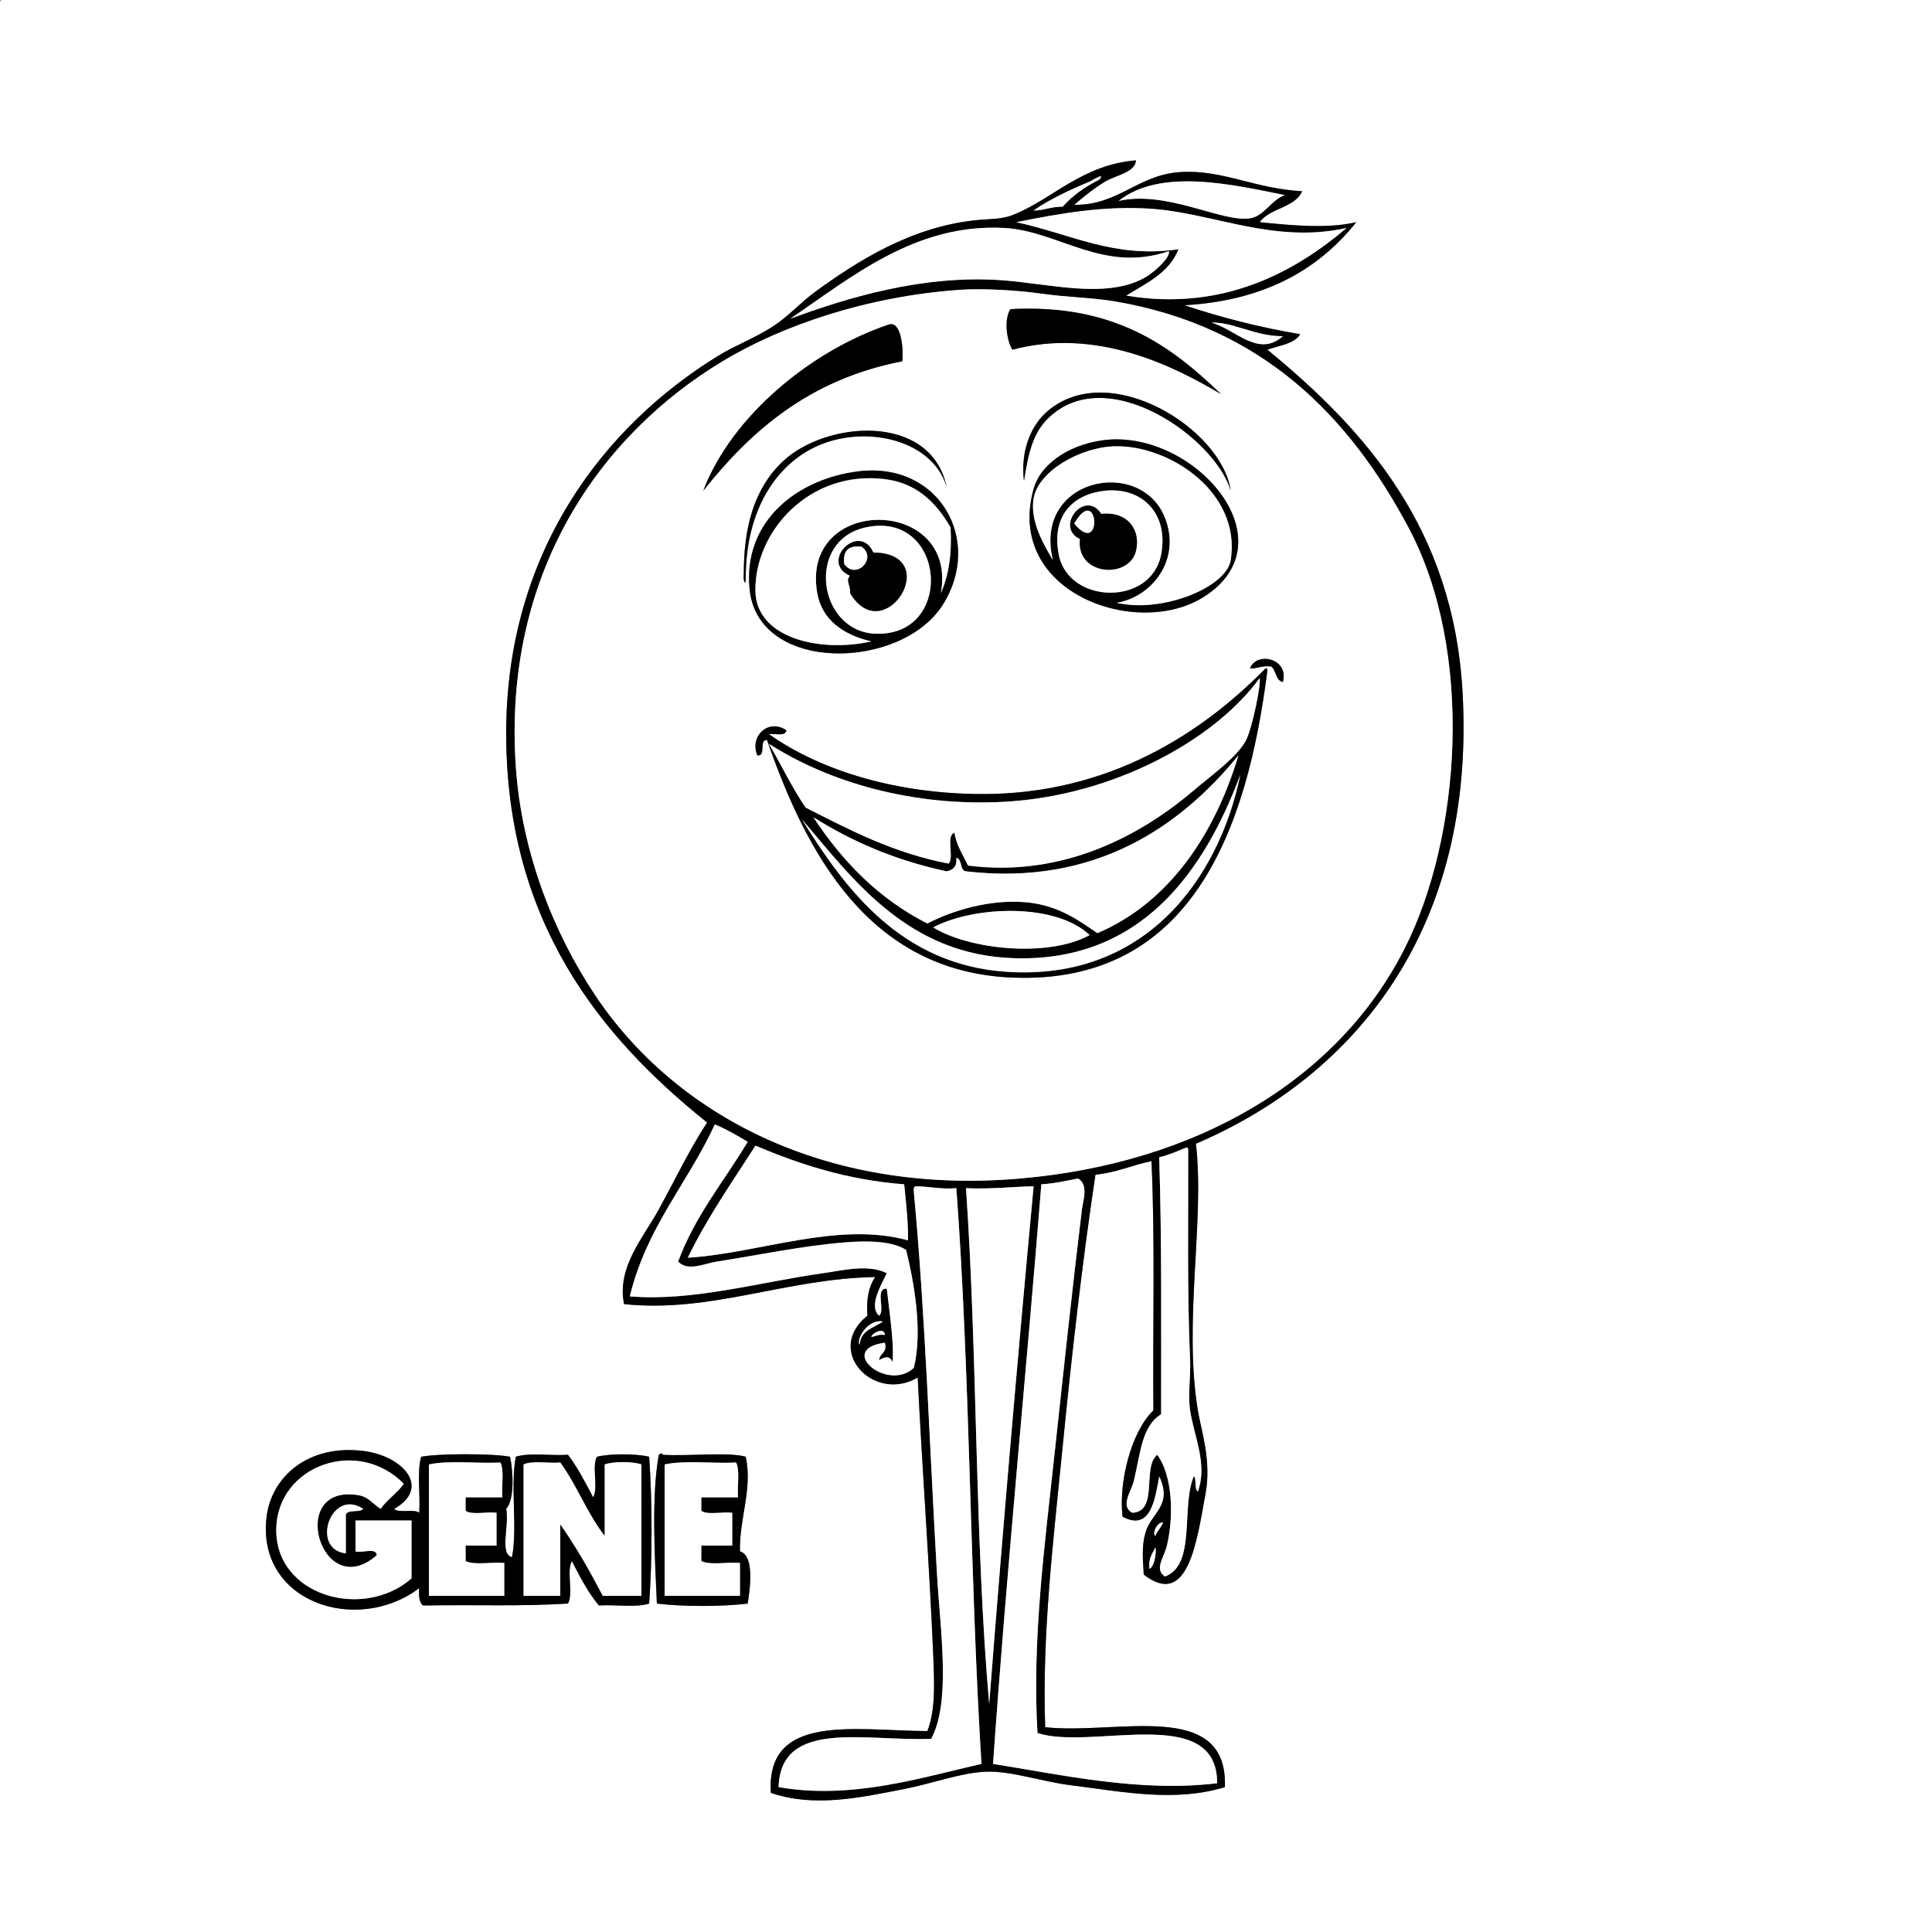 <?xml version="1.0" encoding="utf-8"?>
<!-- Generator: Adobe Illustrator 15.0.0, SVG Export Plug-In . SVG Version: 6.00 Build 0)  -->
<!DOCTYPE svg PUBLIC "-//W3C//DTD SVG 1.1//EN" "http://www.w3.org/Graphics/SVG/1.1/DTD/svg11.dtd">
<svg version="1.1" id="Layer_1" 
	 xmlns="http://www.w3.org/2000/svg" xmlns:xlink="http://www.w3.org/1999/xlink" x="0px" y="0px" width="1000px" height="1000px"
	 viewBox="0 0 1000 1000" enable-background="new 0 0 1000 1000" xml:space="preserve">
<rect x="0" y="0" width="1000" height="1000" fill="#808080" stroke="none"/>
<g>
	<path fill-rule="evenodd" clip-rule="evenodd" fill="#FFFFFF" d="M1,0c332.999,0,666.002,0,999,0c0,333.325,0,666.685,0,1000
		c-333.325,0-666.685,0-1000,0C0,667.661,0,335.339,0,3C-0.086,1.581-0.165,0.168,1,0z M525,111c-6.604,2.708-12.212,2.196-20,3
		c-33.714,3.479-61.727,21.524-83,37c-7.479,5.44-13.878,12.763-22,18c-9.417,6.072-19.615,9.86-28,15
		c-59.734,36.613-110.171,102.18-110,196c0.177,97.17,48.589,156.609,104,201c-9.113,13.972-16.632,29.681-25,45
		c-7.972,14.594-21.809,29.76-18,49c44.817,4.739,83.999-13.277,130-14c-3.266,4.733-4.723,11.277-4,20
		c-22.572,17.958,3.23,45.388,26,32c2.271,46.452,6.021,96.048,8,143c0.538,12.75,1.492,28.847-3,40
		c-37.013-0.109-83.671-9.751-81,32c22.573,7.648,45.958,2.479,69-2c14.407-2.801,30.042-8.689,43-9c12.707-0.305,28.36,5.142,43,7
		c27.438,3.482,54.323,8.921,80,1c1.678-46.058-56.301-26.878-93-31c-1.739-47.931,4.253-96.948,9-145
		c4.738-47.962,10.176-95.643,17-141c10.951-1.049,19.007-4.993,29-7c1.933,41.401,0.619,86.047,1,129
		c-11.523,11.143-17.998,36.879-16,55c14.927,8.059,16.877-10.042,19-21c7.212,15.335-3.996,18.879-7,29
		c-2.158,7.272-1.469,13.295-1,22c22.914,17.73,27.439-16.971,32-42c3.129-17.175-2.342-32.871-4-43
		c-7.534-46.008,3.642-98.462-1-138c83.112-35.611,144.954-111.736,138-234c-4.824-84.829-50.543-135.528-101-177
		c6.109-2.224,13.776-2.891,17-8c-21.398-3.602-41.22-8.78-60-15c41.609-2.391,69.493-18.507,89-43c-15.061,3.57-34.375,1.585-50,0
		c5.261-7.406,18.04-7.293,22-16c-24.836-1.437-40.565-10.96-62-10c-23.023,1.031-32.779,17.396-56,17
		c4.451-3.787,9.948-8.421,16-12c5.902-3.491,15.432-4.684,16-11C560.384,85.195,545.017,102.793,525,111z M188,751
		c-28.497-3.496-47.445,13.358-50,34c-5.494,44.392,46.792,61.372,79,37c-0.319,3.986-0.055,7.389,2,9
		c28.931-0.488,49.934,0.56,75-1c2.856-5.144-0.89-16.89,2-22c4.192,8.141,8.383,16.283,14,23c8.413-0.588,19.226,1.226,26-1
		c1.663-23.024,1.663-52.976,0-76c-6.83-1.642-20.17-1.642-27,0c-2.845,4.822,0.881,16.214-2,21c-4.007-7.66-7.988-15.345-13-22
		c-8.741,0.593-19.899-1.232-27,1c-2.97,15.03,0.977,36.977-2,52c-6.648-1.667-1.309-16.083-3-25c4.39-4.731,3.626-19.541,2-27
		c-9.286-1.72-36.714-1.72-46,0c-2.245,7.755-0.398,19.602-1,29c-2.816-2.184-10.42,0.42-13-2
		C223.373,770.021,208.539,753.521,188,751z M343,753c-0.211-1.209-1.11-0.615-2,0c-3.927,21.426-2.048,53.926-1,77
		c13.393,1.658,33.607,1.658,47,0c1.237-7.718,3.616-24.841-4-27c-0.396-17.104,6.583-32.027,3-49
		C376.976,751.452,356.829,753.814,343,753z"/>
	<path fill-rule="evenodd" clip-rule="evenodd" d="M588,83c-0.568,6.316-10.098,7.509-16,11c-6.052,3.579-11.549,8.213-16,12
		c23.221,0.396,32.977-15.969,56-17c21.435-0.96,37.164,8.563,62,10c-3.96,8.707-16.739,8.594-22,16c15.625,1.585,34.939,3.57,50,0
		c-19.507,24.493-47.391,40.609-89,43c18.78,6.22,38.602,11.398,60,15c-3.224,5.109-10.891,5.776-17,8
		c50.457,41.472,96.176,92.171,101,177c6.954,122.264-54.888,198.389-138,234c4.642,39.538-6.534,91.992,1,138
		c1.658,10.129,7.129,25.825,4,43c-4.561,25.029-9.086,59.73-32,42c-0.469-8.705-1.158-14.728,1-22c3.004-10.121,14.212-13.665,7-29
		c-2.123,10.958-4.073,29.059-19,21c-1.998-18.121,4.477-43.857,16-55c-0.381-42.953,0.933-87.599-1-129
		c-9.993,2.007-18.049,5.951-29,7c-6.824,45.357-12.262,93.038-17,141c-4.747,48.052-10.739,97.069-9,145
		c36.699,4.122,94.678-15.058,93,31c-25.677,7.921-52.562,2.482-80-1c-14.64-1.858-30.293-7.305-43-7
		c-12.958,0.311-28.593,6.199-43,9c-23.042,4.479-46.427,9.648-69,2c-2.671-41.751,43.987-32.109,81-32
		c4.492-11.153,3.538-27.25,3-40c-1.979-46.952-5.729-96.548-8-143c-22.77,13.388-48.572-14.042-26-32
		c-0.723-8.723,0.734-15.267,4-20c-46.001,0.723-85.183,18.739-130,14c-3.809-19.24,10.028-34.406,18-49
		c8.368-15.319,15.887-31.028,25-45c-55.411-44.391-103.823-103.83-104-201c-0.171-93.82,50.266-159.387,110-196
		c8.385-5.14,18.583-8.928,28-15c8.122-5.237,14.521-12.56,22-18c21.273-15.476,49.286-33.521,83-37c7.788-0.804,13.396-0.292,20-3
		C545.017,102.793,560.384,85.195,588,83z M550,107c5.198-5.802,11.596-10.404,19-14c3.478-4.227-4.164,0.654-5,1
		c-9.917,4.108-22.24,9.931-29,15C540.552,108.885,544.204,106.871,550,107z M579,104c24.787-5.677,53.612,11.277,68,9
		c7.411-1.173,10.897-9.544,18-12C637.122,95.31,600.545,86.97,579,104z M595,108c-23.364-1.451-45.094,2.188-69,7
		c27.887,5.908,50.589,18.96,84,14c-4.761,12.239-16.499,17.501-27,24c50.418,8.412,87.735-12.682,114-35
		C659.156,126.426,627.63,110.027,595,108z M520,118c-46.024-2.597-79.163,25.438-111,47c29.038-10.774,68.33-22.773,109-20
		c24.41,1.665,53.883,9.909,74-1c5.597-3.035,13.986-10.901,13-14C571.081,141.62,547.874,119.573,520,118z M374,187
		c-63.028,37.979-113.944,109.297-107,210c3.053,44.282,19.608,85.922,41,118c40.978,61.45,118.442,103.776,220,95
		c91.236-7.885,164.408-50.812,199-119c29.163-57.487,36.23-153.754,2-218c-30.516-57.274-75.484-104.043-152-117
		c-11.488-1.945-24.804-2.109-38-4c-12.849-1.841-30.656-2.787-42-2C448.911,153.334,404.817,168.431,374,187z M664,174
		c-14.184,0.179-25.839-7.488-37-7C639.453,170.321,651.268,185.392,664,174z M326,671c32.468,2.736,67.687-7.496,100-12
		c10.713-1.493,23.313-4.812,33,0c-2.694,5.889-9.613,16.833-4,22c3.436-2.563-2.378-14.379,4-14c1.626,14.202,3.841,28.735,3,38
		c-1.522-3.372-3.776-2.802-7-1c0.3-3.7,4.402-3.599,3-9c-25.369,3.285,1.389,25.817,15,13c4.687-18.887,0.109-44.389-4-61
		c-6.89-4.638-19.611-4.877-31-4c-22.041,1.698-45.871,6.711-67,10c-6.714,1.045-14.807,5.293-20,0
		c8.791-23.876,23.783-41.551,36-62c-5.429-3.238-10.868-6.466-17-9C356.03,612.363,334.597,635.265,326,671z M391,593
		c-12.062,18.938-24.896,37.104-35,58c37.182-2.31,77.366-19.01,114-9c0.065-10.398-1.067-19.6-2-29
		C437.979,610.688,413.788,602.546,391,593z M616,730c-1.229-8.342,0.378-17.684,0-26c-1.6-35.216-0.882-72.431-1-109
		c-0.057-0.61-0.149-1.184-1-1c-4.575,1.758-8.836,3.831-14,5c1.405,43.261,0.968,88.365,1,133c-10.004,6.233-10.601,19.648-14,34
		c-1.507,6.36-7.314,13.351-1,17c13.896-0.438,4.948-23.719,13-30c7.85,10.669,8.697,31.357,5,47c-1.479,6.254-6.755,12.209-1,16
		c16.341-5.992,8.136-36.531,15-52c1.461,1.873,0.039,6.627,2,8C625.212,757.995,617.961,743.317,616,730z M539,613
		c-8.026,100.306-17.914,198.754-25,300c35.724,5.65,76.162,14.845,116,10c0.09-41.771-65.203-16.762-93-26
		c-2.875-48.123,3.794-97.677,9-146c4.619-42.873,9.198-85.46,14-125c0.516-4.244,3.612-12.873-2-16
		C551.844,611.177,545.897,612.564,539,613z M473,617c5.92,62.688,8.248,134.118,12,198c1.745,29.707,7.25,65.85-3,85
		c-33.813,1.469-77.906-10.608-79,25c37.888,6.668,74.117-5.055,105-12c-6.06-97.606-5.841-201.493-13-298
		c-7.987,0.653-13.782-0.885-21-1C472.835,614.168,472.914,615.581,473,617z M500,615c6.004,86.995,4.481,181.519,12,267
		c6.988-90.012,14.713-179.286,23-268C523.277,614.277,512.587,615.587,500,615z M445,696c0.412-7.589,7.38-8.62,12-12
		C448.736,682.563,442.969,693.751,445,696z M451,692c2.348-0.319,3.753-1.58,7-1C457.903,686.62,451.12,690.037,451,692z M598,795
		c0.931-2.735,3.069-4.265,4-7C598.84,787.896,596.299,793.556,598,795z M595,812c2.8-1.238,3.691-9.591,3-11
		C596.536,804.202,594.223,806.557,595,812z"/>
	<path fill-rule="evenodd" clip-rule="evenodd" fill="#FFFFFF" d="M665,101c-7.103,2.456-10.589,10.827-18,12
		c-14.388,2.277-43.213-14.677-68-9C600.545,86.97,637.122,95.31,665,101z"/>
	<path fill-rule="evenodd" clip-rule="evenodd" fill="#FFFFFF" d="M697,118c-26.265,22.318-63.582,43.412-114,35
		c10.501-6.499,22.239-11.761,27-24c-33.411,4.96-56.113-8.092-84-14c23.906-4.812,45.636-8.451,69-7
		C627.63,110.027,659.156,126.426,697,118z"/>
	<path fill-rule="evenodd" clip-rule="evenodd" fill="#FFFFFF" d="M605,130c0.986,3.099-7.403,10.965-13,14
		c-20.117,10.909-49.59,2.665-74,1c-40.67-2.773-79.962,9.226-109,20c31.837-21.562,64.976-49.597,111-47
		C547.874,119.573,571.081,141.62,605,130z"/>
	<path fill-rule="evenodd" clip-rule="evenodd" fill="#FFFFFF" d="M497,150c11.344-0.787,29.151,0.159,42,2
		c13.196,1.891,26.512,2.055,38,4c76.516,12.957,121.484,59.726,152,117c34.23,64.246,27.163,160.513-2,218
		c-34.592,68.188-107.764,111.115-199,119c-101.558,8.776-179.022-33.55-220-95c-21.392-32.078-37.947-73.718-41-118
		c-6.944-100.703,43.972-172.021,107-210C404.817,168.431,448.911,153.334,497,150z M523,160c-3.489,5.386-1.942,16.209,1,21
		c43.87-11.683,83.83,8.654,108,23C606.026,178.974,576.817,157.183,523,160z M460,168c-39.458,13.281-80.963,46.702-96,86
		c25.066-31.601,55.521-57.812,103-67C467.683,182.468,466.934,165.667,460,168z M542,213c-8.301,7.183-13.892,20.245-12,36
		c2.188-14.373,4.587-24.477,12-32c30.337-30.786,87.314,9.826,95,37C632.629,222.093,574.087,185.234,542,213z M405,239
		c-14.632,13.981-20.064,33.782-20,58c-0.539,2.773,1,7.483,1,2c0-30.228,11.847-53.26,31-65c25.539-15.654,65.142-8.272,73,18
		C481.696,213.257,427.154,217.831,405,239z M535,253c-14.993,53.81,53.498,77.847,88,56c46.219-29.266-6.274-88.065-53-81
		C552.079,230.71,538.38,240.87,535,253z M388,305c4.305,43.597,78.361,42.174,100,8c20.99-33.15-1.709-74.343-44-69
		C413.475,247.856,384.455,269.104,388,305z M647,346c4.125,0.125,6.262-1.738,11-1c2.675,1.992,2.137,7.196,6,8
		C667.377,340.79,650.327,336.981,647,346z M508,411c-42.433-0.14-82.033-11.284-110-31c3.236-0.431,8.649,1.316,9-2
		c-9.101-6.279-19.227,2.924-15,13c4.816,0.482,0.566-8.1,5-8c20.177,58.158,52.482,120.009,127,123
		c92.928,3.73,121.636-77.039,132-159c-0.057-0.61-0.149-1.184-1-1C622.845,378.843,574.513,411.218,508,411z"/>
	<path fill-rule="evenodd" clip-rule="evenodd" d="M632,204c-24.17-14.346-64.13-34.683-108-23c-2.942-4.791-4.489-15.614-1-21
		C576.817,157.183,606.026,178.974,632,204z"/>
	<path fill-rule="evenodd" clip-rule="evenodd" fill="#FFFFFF" d="M627,167c11.161-0.488,22.816,7.179,37,7
		C651.268,185.392,639.453,170.321,627,167z"/>
	<path fill-rule="evenodd" clip-rule="evenodd" d="M467,187c-47.479,9.188-77.934,35.399-103,67c15.037-39.298,56.542-72.719,96-86
		C466.934,165.667,467.683,182.468,467,187z"/>
	<path fill-rule="evenodd" clip-rule="evenodd" d="M637,254c-7.686-27.174-64.663-67.786-95-37c-7.413,7.523-9.812,17.627-12,32
		c-1.892-15.755,3.699-28.817,12-36C574.087,185.234,632.629,222.093,637,254z"/>
	<path fill-rule="evenodd" clip-rule="evenodd" d="M490,252c-7.858-26.272-47.461-33.654-73-18c-19.153,11.74-31,34.772-31,65
		c0,5.483-1.539,0.773-1-2c-0.064-24.218,5.368-44.019,20-58C427.154,217.831,481.696,213.257,490,252z"/>
	<path fill-rule="evenodd" clip-rule="evenodd" d="M570,228c46.726-7.065,99.219,51.734,53,81c-34.502,21.847-102.993-2.19-88-56
		C538.38,240.87,552.079,230.71,570,228z M637,290c5.617-35.054-31.661-59.699-60-59c-17.987,0.443-39.679,12.989-42,27
		c-1.985,11.981,5.331,23.92,10,32c-10.561-42.701,45.45-53.835,58-22c8.71,22.095-7.263,41.21-25,44
		C601.715,317.521,634.767,303.938,637,290z M548,287c4.96,25.862,47.847,26.869,53,0c4.019-20.955-9.681-34.963-29-33
		C555.949,255.631,544.054,266.425,548,287z"/>
	<path fill-rule="evenodd" clip-rule="evenodd" fill="#FFFFFF" d="M578,312c17.737-2.79,33.71-21.905,25-44
		c-12.55-31.835-68.561-20.701-58,22c-4.669-8.08-11.985-20.019-10-32c2.321-14.011,24.013-26.557,42-27
		c28.339-0.699,65.617,23.946,60,59C634.767,303.938,601.715,317.521,578,312z"/>
	<path fill-rule="evenodd" clip-rule="evenodd" d="M444,244c42.291-5.343,64.99,35.85,44,69c-21.639,34.174-95.695,35.597-100-8
		C384.455,269.104,413.475,247.856,444,244z M492,273c-7.956-13.87-18.397-23.085-34-25c-39.431-4.838-67.582,27.591-67,58
		c0.467,24.385,33.501,31.921,60,26c-14.788-3.417-25.609-11.342-28-25c-8.915-50.921,72.981-50.241,64,0
		C490.979,297.979,492.805,286.805,492,273z M453,328c41.623,1.724,36.604-64.188-5-55C416.758,279.899,423.442,326.776,453,328z"/>
	<path fill-rule="evenodd" clip-rule="evenodd" fill="#FFFFFF" d="M487,307c8.981-50.241-72.915-50.921-64,0
		c2.391,13.658,13.212,21.583,28,25c-26.499,5.921-59.533-1.615-60-26c-0.582-30.409,27.569-62.838,67-58
		c15.603,1.915,26.044,11.13,34,25C492.805,286.805,490.979,297.979,487,307z"/>
	<path fill-rule="evenodd" clip-rule="evenodd" fill="#FFFFFF" d="M572,254c19.319-1.963,33.019,12.045,29,33
		c-5.153,26.869-48.04,25.862-53,0C544.054,266.425,555.949,255.631,572,254z M559,279c-2.143,19.018,25.456,20.953,29,6
		c2.394-10.101-3.683-20.446-18-19C561.625,253.045,545.758,272.739,559,279z"/>
	<path fill-rule="evenodd" clip-rule="evenodd" d="M570,266c14.317-1.446,20.394,8.899,18,19c-3.544,14.953-31.143,13.018-29-6
		C545.758,272.739,561.625,253.045,570,266z M556,271C571.041,289.111,568.614,249.203,556,271L556,271z"/>
	<path fill-rule="evenodd" clip-rule="evenodd" fill="#FFFFFF" d="M556,271C568.614,249.203,571.041,289.111,556,271L556,271z"/>
	<path fill-rule="evenodd" clip-rule="evenodd" fill="#FFFFFF" d="M448,273c41.604-9.188,46.623,56.724,5,55
		C423.442,326.776,416.758,279.899,448,273z M440,298c-2.557,2.675,0.603,5.273,0,9c17.696,29.522,49.124-20.644,12-21
		C444.867,269.874,423.874,290.867,440,298z"/>
	<path fill-rule="evenodd" clip-rule="evenodd" d="M452,286c37.124,0.356,5.696,50.522-12,21c0.603-3.727-2.557-6.325,0-9
		C423.874,290.867,444.867,269.874,452,286z M437,292c6.074,8.252,17.252-2.926,9-9C439.117,282.117,436.117,285.117,437,292z"/>
	<path fill-rule="evenodd" clip-rule="evenodd" fill="#FFFFFF" d="M446,283c8.252,6.074-2.926,17.252-9,9
		C436.117,285.117,439.117,282.117,446,283z"/>
	<path fill-rule="evenodd" clip-rule="evenodd" d="M664,353c-3.863-0.804-3.325-6.008-6-8c-4.738-0.738-6.875,1.125-11,1
		C650.327,336.981,667.377,340.79,664,353z"/>
	<path fill-rule="evenodd" clip-rule="evenodd" d="M655,346c0.851-0.184,0.943,0.39,1,1c-10.364,81.961-39.072,162.73-132,159
		c-74.518-2.991-106.823-64.842-127-123c-4.434-0.1-0.184,8.482-5,8c-4.227-10.076,5.899-19.279,15-13c-0.351,3.316-5.764,1.569-9,2
		c27.967,19.716,67.567,30.86,110,31C574.513,411.218,622.845,378.843,655,346z M520,415c-47.599,2.636-90.937-10.123-122-30
		c6.42,10.914,11.942,22.725,19,33c22.79,11.544,45.192,23.475,74,29c3.068-3.266-1.631-14.297,3-16c1.131,6.869,4.526,11.474,7,17
		c49.545,6.393,90.065-16.004,117-39c8.928-7.622,22.564-17.23,27-26c3.158-6.244,7.742-28.521,7-32
		C628.02,383.771,575.484,411.927,520,415z M500,451c-3.455-0.545-1.753-6.247-5-7c0.429,4.429-1.667,6.333-5,7
		c-26.66-5.673-49.147-15.519-69-28c15.094,22.906,33.782,42.218,59,55c12.795-6.635,32.137-12.645,51-11
		c17.16,1.497,28.208,10.024,37,16c38.128-16.206,61.265-52.735,73-92C611.375,427.305,567.187,458.825,500,451z M526,496
		c-56.29-1.249-84.725-41.33-111-72c22.507,36.254,51.34,75.335,106,79c71.113,4.768,109.66-47.285,121-102
		C623.247,451.118,590.786,497.438,526,496z M483,480c18.405,11.484,59.31,15.874,81,4C546.829,467.549,505.116,468.501,483,480z"/>
	<path fill-rule="evenodd" clip-rule="evenodd" fill="#FFFFFF" d="M652,351c0.742,3.479-3.842,25.756-7,32
		c-4.436,8.77-18.072,18.378-27,26c-26.935,22.996-67.455,45.393-117,39c-2.474-5.526-5.869-10.131-7-17
		c-4.631,1.703,0.068,12.734-3,16c-28.808-5.525-51.21-17.456-74-29c-7.058-10.275-12.58-22.086-19-33
		c31.063,19.877,74.401,32.636,122,30C575.484,411.927,628.02,383.771,652,351z"/>
	<path fill-rule="evenodd" clip-rule="evenodd" fill="#FFFFFF" d="M564,484c-21.69,11.874-62.595,7.484-81-4
		C505.116,468.501,546.829,467.549,564,484z"/>
	<path fill-rule="evenodd" clip-rule="evenodd" fill="#FFFFFF" d="M370,582c6.132,2.534,11.571,5.762,17,9
		c-12.217,20.449-27.209,38.124-36,62c5.193,5.293,13.286,1.045,20,0c21.129-3.289,44.959-8.302,67-10
		c11.389-0.877,24.11-0.638,31,4c4.109,16.611,8.687,42.113,4,61c-13.611,12.817-40.369-9.715-15-13c1.402,5.401-2.7,5.3-3,9
		c3.224-1.802,5.478-2.372,7,1c0.841-9.265-1.374-23.798-3-38c-6.378-0.379-0.564,11.437-4,14c-5.613-5.167,1.306-16.111,4-22
		c-9.687-4.812-22.287-1.493-33,0c-32.313,4.504-67.532,14.736-100,12C334.597,635.265,356.03,612.363,370,582z"/>
	<path fill-rule="evenodd" clip-rule="evenodd" fill="#FFFFFF" d="M468,613c0.933,9.4,2.065,18.602,2,29
		c-36.634-10.01-76.818,6.69-114,9c10.104-20.896,22.938-39.062,35-58C413.788,602.546,437.979,610.688,468,613z"/>
	<path fill-rule="evenodd" clip-rule="evenodd" fill="#FFFFFF" d="M620,772c-1.961-1.373-0.539-6.127-2-8
		c-6.864,15.469,1.341,46.008-15,52c-5.755-3.791-0.479-9.746,1-16c3.697-15.643,2.85-36.331-5-47c-8.052,6.281,0.896,29.562-13,30
		c-6.314-3.649-0.507-10.64,1-17c3.399-14.352,3.996-27.767,14-34c-0.032-44.635,0.405-89.739-1-133c5.164-1.169,9.425-3.242,14-5
		c0.851-0.184,0.943,0.39,1,1c0.118,36.569-0.6,73.784,1,109c0.378,8.316-1.229,17.658,0,26
		C617.961,743.317,625.212,757.995,620,772z"/>
	<path fill-rule="evenodd" clip-rule="evenodd" fill="#FFFFFF" d="M558,610c5.612,3.127,2.516,11.756,2,16
		c-4.802,39.54-9.381,82.127-14,125c-5.206,48.323-11.875,97.877-9,146c27.797,9.238,93.09-15.771,93,26
		c-39.838,4.845-80.276-4.35-116-10c7.086-101.246,16.974-199.694,25-300C545.897,612.564,551.844,611.177,558,610z"/>
	<path fill-rule="evenodd" clip-rule="evenodd" fill="#FFFFFF" d="M474,614c7.218,0.115,13.013,1.653,21,1
		c7.159,96.507,6.94,200.394,13,298c-30.883,6.945-67.112,18.668-105,12c1.094-35.608,45.187-23.531,79-25
		c10.25-19.15,4.745-55.293,3-85c-3.752-63.882-6.08-135.312-12-198C472.914,615.581,472.835,614.168,474,614z"/>
	<path fill-rule="evenodd" clip-rule="evenodd" fill="#FFFFFF" d="M535,614c-8.287,88.714-16.012,177.988-23,268
		c-7.519-85.481-5.996-180.005-12-267C512.587,615.587,523.277,614.277,535,614z"/>
	<path fill-rule="evenodd" clip-rule="evenodd" fill="#FFFFFF" d="M458,691c-3.247-0.58-4.652,0.681-7,1
		C451.12,690.037,457.903,686.62,458,691z"/>
	<path fill-rule="evenodd" clip-rule="evenodd" d="M204,781c2.58,2.42,10.184-0.184,13,2c0.602-9.398-1.245-21.245,1-29
		c9.286-1.72,36.714-1.72,46,0c1.626,7.459,2.39,22.269-2,27c1.691,8.917-3.648,23.333,3,25c2.977-15.023-0.97-36.97,2-52
		c7.101-2.232,18.259-0.407,27-1c5.012,6.655,8.993,14.34,13,22c2.881-4.786-0.845-16.178,2-21c6.83-1.642,20.17-1.642,27,0
		c1.663,23.024,1.663,52.976,0,76c-6.774,2.226-17.587,0.412-26,1c-5.617-6.717-9.808-14.859-14-23c-2.89,5.11,0.856,16.856-2,22
		c-25.066,1.56-46.069,0.512-75,1c-2.055-1.611-2.319-5.014-2-9c-32.208,24.372-84.494,7.392-79-37
		c2.555-20.642,21.503-37.496,50-34C208.539,753.521,223.373,770.021,204,781z M143,791c-0.88,34.944,44.869,47.897,70,26
		c0-10,0-20,0-30c-9.667,0-19.333,0-29,0c0,5.333,0,10.667,0,16c3.326,1.007,10.878-2.211,11,2c-28.948,25.401-47.082-37.946-9-31
		c4.539,0.828,6.658,4.057,11,7c3.407-4.926,8.593-8.074,12-13C184.967,743.599,143.814,758.669,143,791z M222,758
		c0,22.667,0,45.333,0,68c13,0,26,0,39,0c0-5.667,0-11.333,0-17c-6.345-0.655-15.318,1.318-20-1c0-2.667,0-5.333,0-8
		c5.333,0,10.667,0,16,0c0-5.667,0-11.333,0-17c-5.017-0.649-12.644,1.311-16-1c0-2.333,0-4.667,0-7c6.333,0,12.667,0,19,0
		c-0.515-5.818,1.125-13.791-1-18C246.958,757.625,232.39,755.723,222,758z M271,758c0,22.667,0,45.333,0,68c6.333,0,12.667,0,19,0
		c0-12.333,0-24.667,0-37c8.135,11.531,15.258,24.075,22,37c6.667,0,13.333,0,20,0c0-22.667,0-45.333,0-68c-4.3-1.62-14.7-1.62-19,0
		c0,12.333,0,24.667,0,37c-8.956-11.377-14.407-26.259-23-38C283.862,757.528,275.523,755.856,271,758z M179,804
		c0-6.667,0-13.333,0-20c1.021-2.979,7.123-0.877,9-3C171.214,769.843,160.498,801.999,179,804z"/>
	<path fill-rule="evenodd" clip-rule="evenodd" d="M386,754c3.583,16.973-3.396,31.896-3,49c7.616,2.159,5.237,19.282,4,27
		c-13.393,1.658-33.607,1.658-47,0c-1.048-23.074-2.927-55.574,1-77c0.89-0.615,1.789-1.209,2,0
		C356.829,753.814,376.976,751.452,386,754z M344,758c0,22.667,0,45.333,0,68c13,0,26,0,39,0c0-5.667,0-11.333,0-17
		c-6.345-0.655-15.318,1.318-20-1c0-2.667,0-5.333,0-8c5.333,0,10.667,0,16,0c0-5.667,0-11.333,0-17c-5.017-0.649-12.644,1.311-16-1
		c0-2.333,0-4.667,0-7c6.333,0,12.667,0,19,0c-0.515-5.818,1.125-13.791-1-18C368.958,757.625,354.39,755.723,344,758z"/>
	<path fill-rule="evenodd" clip-rule="evenodd" fill="#FFFFFF" d="M209,768c-3.407,4.926-8.593,8.074-12,13
		c-4.342-2.943-6.461-6.172-11-7c-38.082-6.946-19.948,56.401,9,31c-0.122-4.211-7.674-0.993-11-2c0-5.333,0-10.667,0-16
		c9.667,0,19.333,0,29,0c0,10,0,20,0,30c-25.131,21.897-70.88,8.944-70-26C143.814,758.669,184.967,743.599,209,768z"/>
	<path fill-rule="evenodd" clip-rule="evenodd" fill="#FFFFFF" d="M259,757c2.125,4.209,0.485,12.182,1,18c-6.333,0-12.667,0-19,0
		c0,2.333,0,4.667,0,7c3.356,2.311,10.983,0.351,16,1c0,5.667,0,11.333,0,17c-5.333,0-10.667,0-16,0c0,2.667,0,5.333,0,8
		c4.682,2.318,13.655,0.345,20,1c0,5.667,0,11.333,0,17c-13,0-26,0-39,0c0-22.667,0-45.333,0-68
		C232.39,755.723,246.958,757.625,259,757z"/>
	<path fill-rule="evenodd" clip-rule="evenodd" fill="#FFFFFF" d="M290,757c8.593,11.741,14.044,26.623,23,38
		c0-12.333,0-24.667,0-37c4.3-1.62,14.7-1.62,19,0c0,22.667,0,45.333,0,68c-6.667,0-13.333,0-20,0
		c-6.742-12.925-13.865-25.469-22-37c0,12.333,0,24.667,0,37c-6.333,0-12.667,0-19,0c0-22.667,0-45.333,0-68
		C275.523,755.856,283.862,757.528,290,757z"/>
	<path fill-rule="evenodd" clip-rule="evenodd" fill="#FFFFFF" d="M381,757c2.125,4.209,0.485,12.182,1,18c-6.333,0-12.667,0-19,0
		c0,2.333,0,4.667,0,7c3.356,2.311,10.983,0.351,16,1c0,5.667,0,11.333,0,17c-5.333,0-10.667,0-16,0c0,2.667,0,5.333,0,8
		c4.682,2.318,13.655,0.345,20,1c0,5.667,0,11.333,0,17c-13,0-26,0-39,0c0-22.667,0-45.333,0-68
		C354.39,755.723,368.958,757.625,381,757z"/>
	<path fill-rule="evenodd" clip-rule="evenodd" fill="#FFFFFF" d="M188,781c-1.877,2.123-7.979,0.021-9,3c0,6.667,0,13.333,0,20
		C160.498,801.999,171.214,769.843,188,781z"/>
	<path fill-rule="evenodd" clip-rule="evenodd" fill="#FFFFFF" d="M602,788c-0.931,2.735-3.069,4.265-4,7
		C596.299,793.556,598.84,787.896,602,788z"/>
	<path fill-rule="evenodd" clip-rule="evenodd" fill="#FFFFFF" d="M598,801c0.691,1.409-0.2,9.762-3,11
		C594.223,806.557,596.536,804.202,598,801z"/>
	<path fill-rule="evenodd" clip-rule="evenodd" fill="#FFFFFF" d="M535,109c6.76-5.069,19.083-10.892,29-15
		c0.836-0.346,8.478-5.227,5-1c-7.404,3.596-13.802,8.198-19,14C544.204,106.871,540.552,108.885,535,109z"/>
	<path fill-rule="evenodd" clip-rule="evenodd" fill="#FFFFFF" d="M641,391c-11.735,39.265-34.872,75.794-73,92
		c-8.792-5.976-19.84-14.503-37-16c-18.863-1.645-38.205,4.365-51,11c-25.218-12.782-43.906-32.094-59-55
		c19.853,12.481,42.34,22.327,69,28c3.333-0.667,5.429-2.571,5-7c3.247,0.753,1.545,6.455,5,7
		C567.187,458.825,611.375,427.305,641,391z"/>
	<path fill-rule="evenodd" clip-rule="evenodd" fill="#FFFFFF" d="M642,401c-11.34,54.715-49.887,106.768-121,102
		c-54.66-3.665-83.493-42.746-106-79c26.275,30.67,54.71,70.751,111,72C590.786,497.438,623.247,451.118,642,401z"/>
	<path fill-rule="evenodd" clip-rule="evenodd" fill="#FFFFFF" d="M457,684c-4.62,3.38-11.588,4.411-12,12
		C442.969,693.751,448.736,682.563,457,684z"/>
</g>
</svg>
